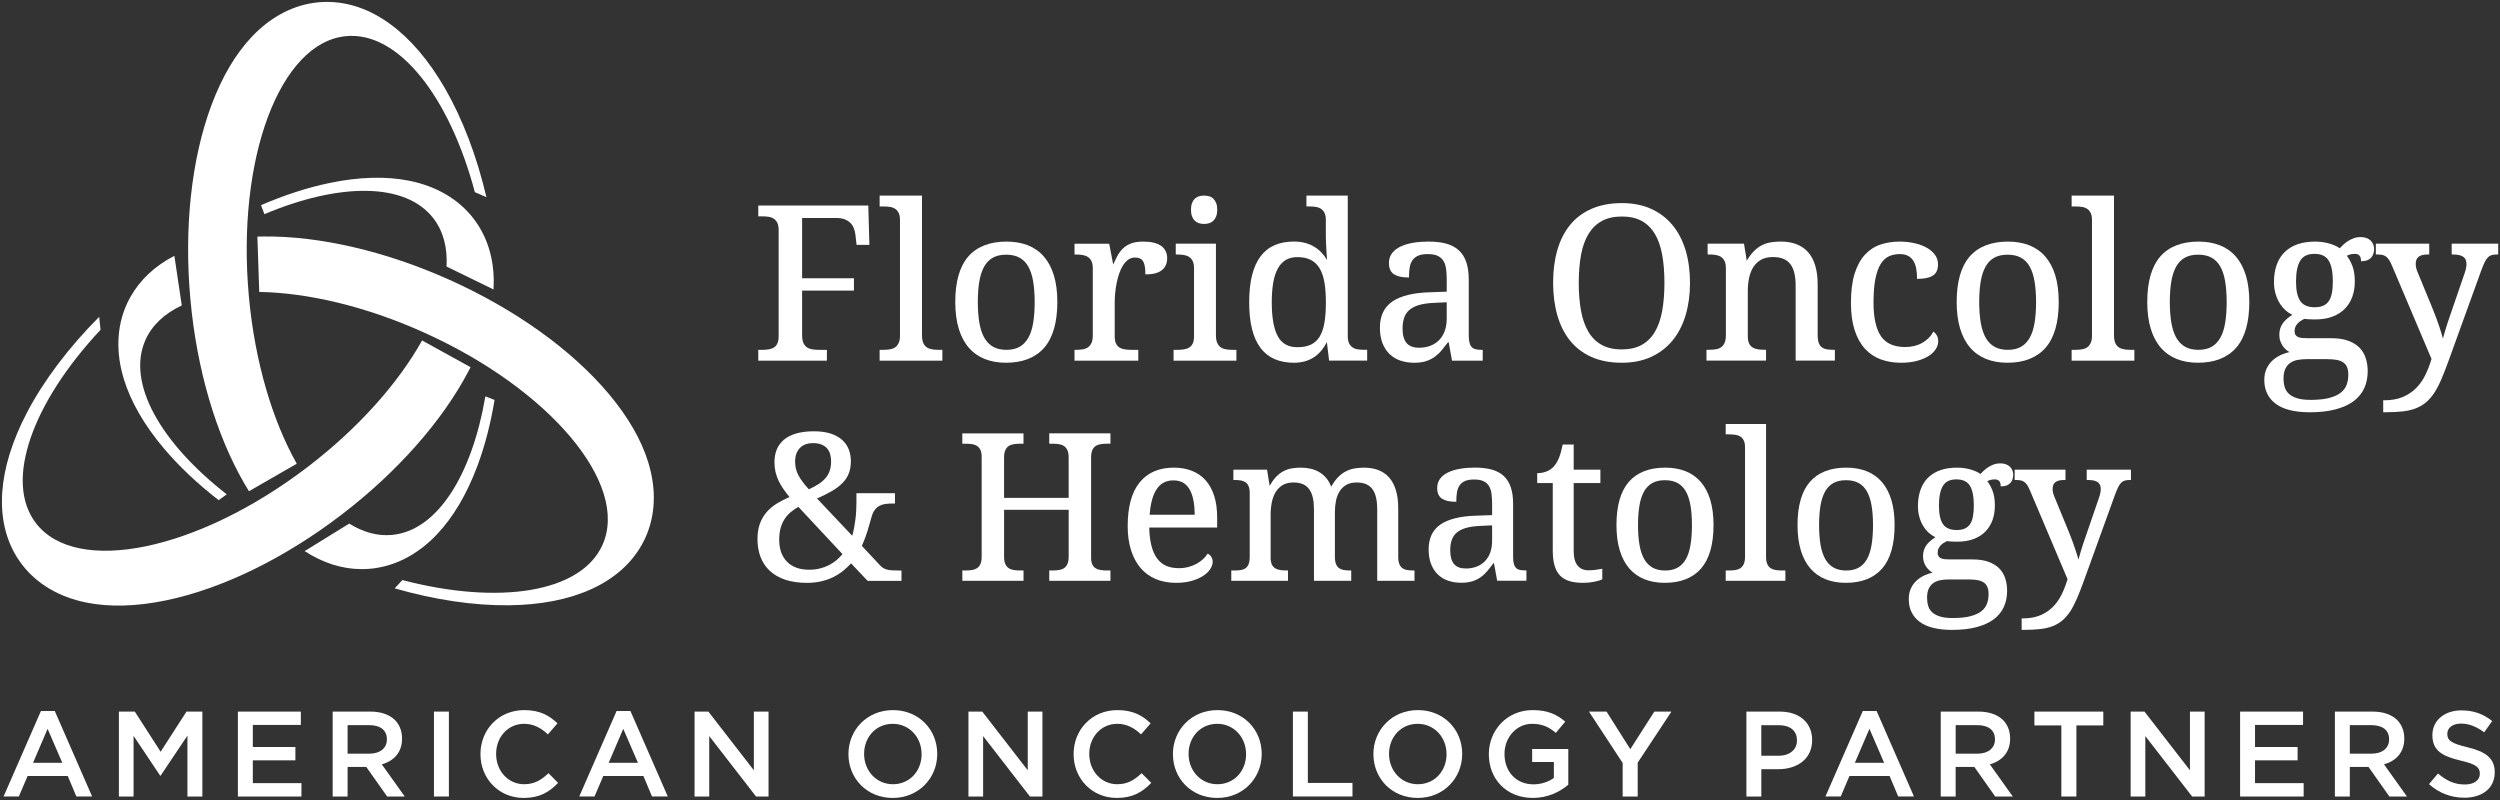 <?xml version="1.0" encoding="UTF-8"?>
<svg id="Layer_2" data-name="Layer 2" xmlns="http://www.w3.org/2000/svg" viewBox="0 0 1292.87 413.71">
  <rect x="0" y="0" width="1292.87" height="413.71" fill="#333333" stroke="none"/>
  <defs>
    <style>
      .cls-1 {
        fill: #fff;
        stroke-width: 0px;
      }
    </style>
  </defs>
  <g>
    <path class="cls-1" d="M427.62,180.92h-4.15c-1.2,0-2.37-.09-3.45-.27-1.05-.17-1.96-.52-2.72-1.03-.74-.51-1.34-1.26-1.8-2.23-.46-.98-.69-2.32-.69-3.98v-23.14h26.8v-6.35h-26.8v-31.19h17.77c1.67,0,3.11.24,4.28.7,1.16.46,2.14,1.09,2.91,1.85s1.36,1.68,1.77,2.72c.42,1.07.7,2.22.84,3.44l.59,5.18h6.63l-.57-20.34h-56.89v5.59h1.87c1.21,0,2.36.08,3.43.24,1.03.15,1.94.48,2.72.99.76.5,1.37,1.21,1.82,2.12.46.93.69,2.18.69,3.73v55.01c0,1.55-.23,2.8-.69,3.73-.45.91-1.05,1.6-1.81,2.06-.78.47-1.7.79-2.73.94-1.07.16-2.22.24-3.43.24h-1.87v5.59h35.48v-5.59Z"/>
    <path class="cls-1" d="M481.99,180.65h0c-1.03-.17-1.95-.52-2.72-1.04-.76-.51-1.36-1.26-1.79-2.22-.44-.98-.67-2.33-.67-3.99v-72.23h-21.91v5.59h1.87c1.21,0,2.36.08,3.43.24,1.03.15,1.94.48,2.72.99.76.5,1.37,1.21,1.82,2.12.46.93.69,2.18.69,3.73v59.57c0,1.66-.23,3-.69,3.98-.45.97-1.05,1.72-1.8,2.23-.75.52-1.66.87-2.69,1.03-1.07.18-2.24.27-3.48.27h-1.87v5.59h32.44v-5.59h-1.87c-1.24,0-2.41-.09-3.48-.27Z"/>
    <path class="cls-1" d="M509.28,185.66c3.22,1.28,6.91,1.93,10.97,1.93,8.63,0,15.29-2.63,19.79-7.81,4.49-5.16,6.76-13.11,6.76-23.63,0-5.23-.6-9.85-1.78-13.72-1.19-3.9-2.94-7.18-5.19-9.77-2.26-2.6-5.05-4.55-8.29-5.82-3.22-1.26-6.91-1.9-10.97-1.9-8.71,0-15.38,2.61-19.85,7.75-4.45,5.13-6.7,13.02-6.7,23.47,0,5.23.6,9.87,1.78,13.77,1.19,3.93,2.93,7.25,5.19,9.85,2.26,2.61,5.05,4.59,8.29,5.88ZM534.3,166.98c-.51,3.08-1.36,5.69-2.53,7.74-1.15,2.03-2.66,3.59-4.49,4.63-1.84,1.04-4.13,1.57-6.83,1.57s-5-.53-6.85-1.57c-1.85-1.04-3.38-2.6-4.54-4.63-1.18-2.06-2.04-4.66-2.58-7.74-.53-3.11-.81-6.75-.81-10.82s.27-7.7.81-10.77c.53-3.05,1.39-5.61,2.55-7.64,1.14-1.99,2.65-3.51,4.49-4.52,1.84-1.01,4.14-1.52,6.83-1.52s5,.51,6.86,1.52c1.85,1,3.37,2.52,4.51,4.52,1.16,2.02,2.02,4.59,2.55,7.64.53,3.07.81,6.7.81,10.77s-.26,7.72-.78,10.83Z"/>
    <path class="cls-1" d="M588.68,180.92h-3.55c-1.21,0-2.36-.08-3.43-.24-1.03-.15-1.95-.47-2.73-.94-.75-.46-1.36-1.15-1.81-2.06-.46-.93-.69-2.18-.69-3.73v-17.47c0-1.4.07-2.97.22-4.68.14-1.72.39-3.46.73-5.18.34-1.73.79-3.43,1.34-5.07.54-1.62,1.22-3.07,2.01-4.32.78-1.23,1.7-2.22,2.73-2.96,1-.72,2.15-1.08,3.42-1.08,2.02,0,3.39.6,4.17,1.82.82,1.27,1.23,3.43,1.23,6.4v.46h.46c1.91,0,3.56-.2,4.9-.59,1.36-.4,2.49-.97,3.37-1.72.89-.75,1.54-1.66,1.95-2.71.4-1.03.6-2.16.6-3.37,0-2.71-1.06-4.85-3.15-6.34-2.04-1.46-5.17-2.2-9.3-2.2-2.5,0-4.62.33-6.3.98-1.68.66-3.11,1.57-4.25,2.71-1.13,1.13-2.1,2.47-2.88,3.97-.69,1.32-1.36,2.74-2.02,4.22l-2.08-10.79h-17.93v5.59h.79c1.2,0,2.35.09,3.42.26,1.03.17,1.95.51,2.73,1.02.75.49,1.37,1.21,1.82,2.12.46.93.69,2.18.69,3.73v34.66c0,1.66-.23,3-.69,3.98-.45.97-1.06,1.72-1.8,2.23-.75.52-1.66.87-2.69,1.03-1.07.18-2.24.27-3.48.27h-.79v5.59h32.98v-5.59Z"/>
    <path class="cls-1" d="M617.9,114.17c.63.59,1.36,1.02,2.19,1.27.8.25,1.68.37,2.63.37s1.78-.13,2.58-.37c.82-.25,1.55-.68,2.17-1.28.6-.58,1.1-1.35,1.47-2.28.36-.92.55-2.07.55-3.42s-.18-2.5-.55-3.43c-.37-.93-.86-1.69-1.47-2.28-.61-.59-1.35-1.02-2.17-1.25-1.62-.47-3.64-.45-5.19,0-.83.24-1.57.66-2.2,1.25-.63.59-1.12,1.36-1.47,2.29-.34.91-.52,2.06-.52,3.42s.17,2.5.52,3.42c.35.93.85,1.7,1.47,2.29Z"/>
    <path class="cls-1" d="M639.4,180.92h-1.92c-1.2,0-2.37-.09-3.45-.27-1.05-.17-1.96-.52-2.72-1.03-.74-.51-1.35-1.26-1.8-2.23-.46-.98-.69-2.32-.69-3.98v-47.39h-20.78v5.59h.79c1.2,0,2.35.09,3.42.26,1.03.17,1.95.51,2.73,1.02.75.49,1.37,1.21,1.82,2.12.46.93.69,2.18.69,3.73v35.21c0,1.55-.23,2.8-.69,3.73-.45.91-1.05,1.61-1.81,2.06-.78.47-1.7.79-2.73.94-1.07.16-2.23.24-3.43.24h-1.92v5.59h32.49v-5.59Z"/>
    <path class="cls-1" d="M651.92,180c1.95,2.56,4.41,4.49,7.29,5.73,2.87,1.23,6.2,1.86,9.89,1.86,2.2,0,4.22-.27,5.99-.81,1.77-.54,3.39-1.3,4.79-2.29,1.41-.98,2.67-2.18,3.76-3.57.94-1.2,1.8-2.54,2.56-3.99l1.14,9.57h19.69v-5.59h-1.38c-1.2,0-2.36-.08-3.43-.24-1.03-.15-1.94-.48-2.72-.99-.77-.5-1.36-1.2-1.82-2.12-.46-.93-.69-2.18-.69-3.73v-72.67h-21.37v5.59h1.38c1.21,0,2.36.08,3.43.24,1.03.15,1.94.48,2.72.99.76.5,1.37,1.21,1.82,2.12.46.93.69,2.18.69,3.73v9.11c0,.66.04,1.68.11,3.03l.22,4.1c.09,1.38.19,2.85.28,4.4-.76-1.3-1.64-2.51-2.63-3.6-1.11-1.22-2.39-2.29-3.81-3.17-1.42-.89-3.04-1.58-4.81-2.06-1.77-.48-3.76-.72-5.92-.72-3.7,0-7.03.62-9.89,1.85-2.89,1.24-5.34,3.18-7.29,5.76-1.94,2.56-3.43,5.87-4.42,9.82-.98,3.92-1.48,8.63-1.48,14s.5,10,1.48,13.89c.99,3.92,2.48,7.19,4.42,9.74ZM657.68,156.48c0-3.82.25-7.25.75-10.2.49-2.92,1.29-5.4,2.37-7.37,1.06-1.94,2.44-3.43,4.09-4.44,1.66-1,3.68-1.51,6-1.51,2.84,0,5.23.51,7.11,1.52,1.87,1,3.39,2.49,4.51,4.41,1.14,1.95,1.96,4.4,2.44,7.3.48,2.92.73,6.34.73,10.18s-.24,7.48-.73,10.39c-.48,2.89-1.29,5.32-2.43,7.22-1.12,1.87-2.63,3.28-4.48,4.19-1.86.92-4.23,1.39-7.04,1.39-4.78,0-8.11-1.84-10.17-5.62-2.09-3.82-3.14-9.7-3.14-17.46Z"/>
    <path class="cls-1" d="M745.62,181.08c1.03-1.24,2.12-2.63,3.24-4.12h.31l1.74,9.55h15.87v-5.59h-.79c-1.18,0-2.21-.12-3.05-.36-.81-.23-1.43-.61-1.92-1.16-.49-.56-.86-1.31-1.09-2.25-.24-.98-.37-2.24-.37-3.74v-28.81c0-3.58-.44-6.65-1.3-9.13-.87-2.51-2.2-4.57-3.95-6.13-1.75-1.56-3.95-2.7-6.54-3.39-2.56-.67-5.59-1.02-9.01-1.02-2.76,0-5.4.2-7.83.6-2.46.4-4.64,1.05-6.49,1.91-1.88.87-3.39,2.02-4.48,3.42-1.11,1.41-1.67,3.15-1.67,5.17,0,2.72.88,4.68,2.62,5.81,1.68,1.09,4.13,1.65,7.28,1.65h.46v-.46c0-1.7.13-3.3.37-4.75.24-1.41.72-2.65,1.42-3.67.69-1.01,1.67-1.8,2.9-2.36,1.25-.57,2.93-.85,4.99-.85,2.2,0,3.96.32,5.25.96,1.27.62,2.25,1.51,2.93,2.64.69,1.15,1.14,2.55,1.35,4.16.21,1.66.32,3.5.32,5.45v6.23l-8.78.31c-8.55.26-15.04,1.85-19.29,4.74-4.31,2.93-6.49,7.48-6.49,13.51,0,3.08.45,5.79,1.33,8.06.89,2.28,2.14,4.2,3.72,5.7,1.58,1.5,3.48,2.64,5.65,3.36,2.15.72,4.51,1.08,7.01,1.08,2.35,0,4.4-.27,6.08-.81,1.68-.53,3.21-1.3,4.55-2.26,1.32-.96,2.56-2.11,3.66-3.44ZM748.17,156.31v8.52c0,2.28-.34,4.38-1,6.25-.66,1.84-1.62,3.43-2.86,4.72-1.23,1.28-2.75,2.29-4.5,2.98-1.76.7-3.76,1.05-5.93,1.05-2.92,0-5.09-.81-6.46-2.41-1.38-1.62-2.09-4.14-2.09-7.49,0-2.11.28-4,.82-5.6.53-1.58,1.43-2.92,2.66-4,1.24-1.09,2.91-1.95,4.95-2.56,2.07-.62,4.69-1.01,7.78-1.15l6.63-.3Z"/>
    <path class="cls-1" d="M811.98,176.19c2.92,3.62,6.65,6.46,11.07,8.43,4.42,1.97,9.66,2.97,15.59,2.97s10.73-1,15.11-2.97c4.38-1.97,8.12-4.81,11.12-8.43,2.99-3.61,5.28-8.01,6.81-13.07,1.52-5.05,2.3-10.71,2.3-16.84s-.77-11.89-2.3-16.92c-1.53-5.04-3.82-9.42-6.81-13.02-3-3.6-6.72-6.42-11.07-8.37-4.35-1.95-9.41-2.94-15.05-2.94-5.93,0-11.19.99-15.65,2.94-4.46,1.95-8.2,4.76-11.13,8.35-2.92,3.58-5.14,7.95-6.59,12.99-1.45,5.03-2.19,10.7-2.19,16.86s.74,11.85,2.19,16.92c1.46,5.08,3.67,9.49,6.59,13.1ZM828.45,114.25c2.82-1.51,6.28-2.28,10.31-2.28s7.46.76,10.22,2.28c2.75,1.51,5.03,3.73,6.77,6.61,1.75,2.9,3.04,6.53,3.82,10.78.79,4.27,1.19,9.2,1.19,14.64s-.4,10.37-1.19,14.65c-.78,4.25-2.07,7.88-3.82,10.8-1.74,2.9-4.03,5.14-6.82,6.67-2.8,1.53-6.25,2.31-10.28,2.31s-7.48-.78-10.27-2.31c-2.79-1.53-5.1-3.77-6.85-6.67-1.77-2.92-3.07-6.56-3.87-10.8-.81-4.28-1.21-9.21-1.21-14.64s.41-10.36,1.21-14.64c.8-4.25,2.11-7.87,3.9-10.77,1.77-2.88,4.1-5.11,6.9-6.62Z"/>
    <path class="cls-1" d="M948.9,186.5v-5.59h-.84c-1.2,0-2.32-.09-3.34-.26-.97-.17-1.82-.51-2.52-1.03-.69-.51-1.23-1.25-1.61-2.21-.39-.99-.59-2.33-.59-4.01v-26.26c0-3.82-.44-7.17-1.3-9.96-.87-2.8-2.14-5.13-3.79-6.93-1.65-1.8-3.69-3.16-6.04-4.03-2.34-.86-5.03-1.3-8-1.3-1.79,0-3.53.14-5.15.41-1.65.28-3.23.8-4.69,1.56-1.47.76-2.88,1.83-4.18,3.18-1.23,1.26-2.4,2.86-3.51,4.78l-1.44-8.85h-18.81v5.59h.79c1.2,0,2.35.09,3.42.26,1.03.17,1.95.51,2.73,1.02.75.49,1.37,1.21,1.82,2.12.46.93.69,2.18.69,3.73v34.66c0,1.66-.23,3-.69,3.98-.45.97-1.06,1.72-1.8,2.23-.75.52-1.66.87-2.69,1.03-1.07.18-2.24.27-3.48.27h-1.38v5.59h30.81v-5.59h-.78c-1.21,0-2.36-.08-3.43-.24-1.03-.15-1.95-.47-2.73-.94-.75-.46-1.36-1.15-1.81-2.06-.46-.93-.69-2.18-.69-3.73v-23.44c0-2.34.22-4.61.67-6.74.44-2.11,1.18-3.99,2.19-5.6,1-1.59,2.34-2.87,3.99-3.81,1.64-.93,3.71-1.4,6.15-1.4,2.17,0,4.02.33,5.51.97,1.47.63,2.68,1.58,3.58,2.81.92,1.24,1.59,2.79,2.01,4.6.42,1.84.64,3.98.64,6.35v38.81h20.29Z"/>
    <path class="cls-1" d="M997.38,184.1c1.62-1.04,2.87-2.24,3.7-3.56.84-1.34,1.26-2.7,1.26-4.04,0-1.08-.2-2.02-.59-2.81-.39-.78-.89-1.41-1.48-1.89l-.42-.34-.27.48c-1.22,2.19-3.1,4.01-5.57,5.41-2.48,1.4-5.44,2.11-8.78,2.11-5.78,0-9.98-1.88-12.5-5.6-2.56-3.77-3.85-9.62-3.85-17.37,0-4.9.33-9.03.97-12.28.64-3.22,1.56-5.81,2.76-7.71,1.18-1.87,2.6-3.2,4.22-3.95,1.65-.76,3.53-1.15,5.58-1.15,1.79,0,3.28.32,4.42.95,1.13.63,2.04,1.5,2.7,2.6.67,1.12,1.16,2.45,1.43,3.94.28,1.52.43,3.15.43,4.85v.46h.46c3.37,0,5.95-.55,7.68-1.65,1.8-1.13,2.71-3.09,2.71-5.81,0-2.01-.62-3.8-1.84-5.31-1.19-1.47-2.75-2.71-4.65-3.67-1.88-.96-4-1.67-6.33-2.13-2.32-.46-4.68-.69-7.01-.69-3.54,0-6.89.52-9.94,1.54-3.08,1.03-5.79,2.81-8.06,5.28-2.26,2.46-4.04,5.76-5.31,9.8-1.26,4.02-1.89,9.08-1.89,15.03,0,5.49.64,10.23,1.89,14.11,1.27,3.9,3.06,7.14,5.34,9.64,2.28,2.5,5.04,4.36,8.21,5.52,3.15,1.15,6.63,1.74,10.36,1.74,3.17,0,5.98-.33,8.36-.97,2.39-.64,4.41-1.49,6.02-2.53Z"/>
    <path class="cls-1" d="M1018.86,179.78c2.26,2.61,5.05,4.59,8.29,5.88,3.22,1.28,6.91,1.93,10.97,1.93,8.63,0,15.29-2.63,19.79-7.81,4.49-5.16,6.76-13.11,6.76-23.63,0-5.23-.6-9.85-1.78-13.72-1.19-3.9-2.94-7.18-5.19-9.77-2.26-2.6-5.05-4.55-8.29-5.82-3.22-1.26-6.91-1.9-10.97-1.9-8.71,0-15.38,2.61-19.85,7.75-4.45,5.13-6.7,13.02-6.7,23.47,0,5.23.6,9.87,1.78,13.77,1.19,3.93,2.93,7.25,5.19,9.85ZM1052.17,166.98c-.51,3.08-1.36,5.69-2.53,7.74-1.15,2.03-2.66,3.59-4.49,4.63-1.84,1.04-4.13,1.57-6.83,1.57s-5-.53-6.85-1.57c-1.85-1.04-3.38-2.6-4.54-4.63-1.18-2.06-2.04-4.66-2.58-7.74-.53-3.11-.81-6.75-.81-10.82s.27-7.7.81-10.77c.53-3.05,1.39-5.61,2.55-7.64,1.14-1.99,2.65-3.51,4.49-4.52,1.84-1.01,4.14-1.52,6.83-1.52s5,.51,6.86,1.52c1.85,1,3.37,2.52,4.51,4.52,1.16,2.02,2.02,4.59,2.55,7.64.53,3.07.81,6.7.81,10.77s-.26,7.72-.78,10.83Z"/>
    <path class="cls-1" d="M1098.43,180.65h0c-1.03-.17-1.95-.52-2.72-1.04-.76-.51-1.36-1.26-1.79-2.22-.44-.98-.67-2.33-.67-3.99v-72.23h-21.91v5.59h1.87c1.21,0,2.36.08,3.43.24,1.03.15,1.94.48,2.72.99.76.5,1.37,1.21,1.82,2.12.46.93.69,2.18.69,3.73v59.57c0,1.66-.23,3-.69,3.98-.45.97-1.05,1.72-1.8,2.23-.75.52-1.66.87-2.69,1.03-1.07.18-2.24.27-3.48.27h-1.87v5.59h32.44v-5.59h-1.87c-1.24,0-2.41-.09-3.48-.27Z"/>
    <path class="cls-1" d="M1156.26,132.66c-2.26-2.6-5.05-4.55-8.29-5.82-3.22-1.26-6.91-1.9-10.97-1.9-8.71,0-15.38,2.61-19.85,7.75-4.45,5.13-6.7,13.02-6.7,23.47,0,5.23.6,9.87,1.78,13.77,1.19,3.93,2.93,7.25,5.19,9.85,2.26,2.61,5.05,4.59,8.29,5.88,3.22,1.28,6.91,1.93,10.97,1.93,8.63,0,15.29-2.63,19.79-7.81,4.49-5.16,6.76-13.11,6.76-23.63,0-5.23-.6-9.85-1.78-13.72-1.19-3.9-2.94-7.18-5.19-9.77ZM1122.92,145.38c.53-3.05,1.39-5.61,2.55-7.64,1.14-1.99,2.65-3.51,4.49-4.52,1.84-1.01,4.14-1.52,6.83-1.52s5,.51,6.86,1.52c1.85,1,3.37,2.52,4.51,4.52,1.16,2.02,2.02,4.59,2.55,7.64.53,3.07.81,6.7.81,10.77s-.26,7.72-.78,10.83c-.51,3.08-1.36,5.69-2.53,7.74-1.15,2.03-2.66,3.59-4.49,4.63-1.84,1.04-4.13,1.57-6.83,1.57s-5-.53-6.85-1.57c-1.85-1.04-3.38-2.6-4.54-4.63-1.18-2.06-2.04-4.66-2.58-7.74-.53-3.11-.81-6.75-.81-10.82s.27-7.7.81-10.77Z"/>
    <path class="cls-1" d="M1226.02,124.44c-.58-.57-1.32-1.02-2.19-1.35-.86-.32-1.9-.49-3.06-.49-1.28,0-2.49.21-3.61.62-1.1.41-2.12.93-3.05,1.54-.93.61-1.77,1.29-2.51,2.01-.6.59-1.14,1.13-1.62,1.63-.52-.39-1.15-.78-1.9-1.14-.91-.44-1.93-.84-3.05-1.19-1.12-.35-2.36-.63-3.67-.83-1.31-.2-2.67-.3-4.03-.3-3.55,0-6.68.48-9.33,1.44-2.66.96-4.9,2.37-6.68,4.18-1.78,1.81-3.13,4.04-4.01,6.63-.88,2.57-1.33,5.52-1.33,8.77,0,1.87.23,3.72.69,5.49.46,1.77,1.13,3.42,2,4.92.87,1.5,1.96,2.85,3.23,4.02,1.07.98,2.27,1.78,3.59,2.41-2.2,1.4-3.85,2.86-4.92,4.36-1.21,1.68-1.82,3.7-1.82,5.99,0,1.24.19,2.39.57,3.41.37,1.01.87,1.93,1.47,2.73.61.79,1.29,1.48,2.04,2.04.37.27.74.52,1.12.75-1.4.33-2.76.78-4.06,1.34-1.7.74-3.23,1.72-4.55,2.9-1.32,1.19-2.39,2.65-3.18,4.32s-1.18,3.66-1.18,5.89c0,5.23,2,9.37,5.93,12.3,3.9,2.91,9.83,4.38,17.64,4.38,5.04,0,9.49-.5,13.22-1.48,3.75-.99,6.89-2.41,9.35-4.23,2.47-1.83,4.34-4.09,5.54-6.72,1.2-2.62,1.8-5.59,1.8-8.82,0-2.42-.35-4.71-1.03-6.79-.69-2.11-1.8-3.94-3.31-5.44-1.5-1.5-3.47-2.7-5.84-3.55-2.35-.85-5.25-1.27-8.62-1.27h-12.59c-.96,0-1.87-.04-2.69-.13-.79-.08-1.48-.27-2.04-.55-.54-.27-.95-.63-1.25-1.11-.3-.46-.44-1.11-.44-1.92,0-.77.13-1.47.4-2.1.27-.64.63-1.21,1.08-1.72.46-.51,1.01-.98,1.62-1.39.59-.4,1.23-.77,1.89-1.1l1,.12c.48.06,1,.09,1.56.11l1.63.05c.55.02,1.04.03,1.48.03,3.4,0,6.42-.49,8.98-1.47,2.56-.98,4.72-2.35,6.41-4.1,1.68-1.74,2.97-3.83,3.82-6.22.85-2.37,1.27-4.99,1.27-7.78,0-3.22-.42-5.95-1.25-8.11-.76-1.97-1.72-3.72-2.87-5.22.55-.31,1.11-.55,1.67-.71.71-.2,1.52-.31,2.42-.31.68,0,1.23.1,1.64.3s.72.46.94.78c.24.33.4.69.5,1.07.1.4.15.8.15,1.19v.46h.46c1.07,0,2.02-.17,2.81-.49.8-.33,1.47-.79,1.99-1.37.51-.57.9-1.24,1.15-2.01.25-.75.37-1.55.37-2.4s-.15-1.61-.44-2.36c-.29-.76-.74-1.44-1.33-2.01ZM1194.78,206.79c-2.76,0-5.07-.28-6.86-.85-1.77-.56-3.19-1.32-4.22-2.28-1.02-.95-1.75-2.11-2.15-3.43-.42-1.36-.63-2.85-.63-4.42,0-2.13.33-3.86.98-5.17.65-1.29,1.52-2.31,2.58-3.02,1.08-.72,2.34-1.22,3.73-1.48,1.43-.26,2.92-.4,4.45-.4h10.9c1.8,0,3.42.13,4.8.37,1.34.24,2.48.67,3.38,1.26.88.58,1.56,1.39,2,2.41.46,1.04.69,2.39.69,4.02,0,1.89-.3,3.65-.89,5.24-.58,1.56-1.61,2.92-3.05,4.06-1.46,1.15-3.48,2.06-5.99,2.71-2.54.66-5.81.99-9.73.99ZM1196.9,131.28c3.48,0,5.87,1.1,7.31,3.37,1.47,2.3,2.21,5.94,2.21,10.82,0,2.39-.17,4.46-.51,6.18-.33,1.68-.88,3.07-1.63,4.13-.74,1.05-1.71,1.83-2.87,2.34-1.19.51-2.67.78-4.4.78-3.41,0-5.88-1.05-7.36-3.12-1.51-2.11-2.27-5.53-2.27-10.15,0-4.88.75-8.55,2.24-10.9,1.46-2.32,3.84-3.45,7.29-3.45Z"/>
    <path class="cls-1" d="M1267.88,126.02v5.59h.79c2.35,0,4.11.41,5.24,1.21,1.09.78,1.63,2.03,1.63,3.8,0,.58-.08,1.29-.24,2.08-.15.8-.4,1.65-.71,2.54l-7.43,21.64c-.94,2.66-1.77,5.2-2.47,7.53-.53,1.75-.98,3.32-1.34,4.69-.15-.65-.34-1.35-.57-2.12-.4-1.3-.84-2.69-1.33-4.16-.5-1.48-1.03-2.98-1.58-4.46-.56-1.5-1.1-2.89-1.61-4.16l-8.14-19.79c-.31-.81-.54-1.52-.66-2.12-.12-.6-.18-1.2-.18-1.78,0-1.71.48-2.92,1.48-3.71,1.01-.8,2.61-1.2,4.73-1.2h.78v-5.59h-27.61v5.59h.79c1.04,0,1.95.09,2.69.26.71.17,1.34.47,1.88.89.55.43,1.05,1.01,1.5,1.7.46.72.94,1.66,1.43,2.78l20.5,48.4c-.89,3.01-1.98,5.84-3.26,8.42-1.29,2.6-2.92,4.89-4.85,6.79-1.92,1.9-4.23,3.42-6.88,4.51-2.65,1.09-5.85,1.65-9.53,1.65h-.46v6.18h1.44c3.3,0,6.24-.15,8.74-.44,2.52-.29,4.79-.83,6.73-1.6,1.95-.77,3.72-1.82,5.26-3.11,1.53-1.29,2.96-2.94,4.24-4.9,1.27-1.95,2.51-4.31,3.68-7.04,1.16-2.74,2.41-5.92,3.7-9.46l16.87-46.65c.65-1.76,1.25-3.21,1.77-4.3.52-1.07,1.08-1.92,1.68-2.54.58-.6,1.21-1,1.92-1.21.73-.22,1.62-.33,2.66-.33h.78v-5.59h-24.03Z"/>
    <path class="cls-1" d="M461.14,294.93h0c-.98-.07-1.83-.2-2.54-.4-.69-.19-1.3-.45-1.81-.77-.51-.32-1.02-.73-1.5-1.21l-9.58-10.24c1.15-2.56,2.13-5.16,2.91-7.71.8-2.63,1.52-5.12,2.14-7.38.43-1.54,1.01-2.78,1.74-3.67.73-.89,1.56-1.58,2.48-2.04.92-.47,1.94-.78,3.02-.91,1.11-.13,2.25-.2,3.4-.2h1.44v-5.35h-19.94v4.58c0,1.26-.03,2.65-.1,4.13-.07,1.49-.2,3.03-.38,4.55-.19,1.55-.44,3.16-.74,4.76-.26,1.35-.57,2.7-.95,4.01l-18.22-19.3c2.97-1.29,5.55-2.57,7.67-3.81,2.28-1.34,4.16-2.78,5.61-4.28,1.47-1.52,2.55-3.2,3.22-5,.67-1.79,1.01-3.88,1.01-6.19,0-2.07-.35-4.07-1.03-5.93-.69-1.88-1.83-3.56-3.37-4.97-1.53-1.41-3.54-2.54-5.96-3.35-2.41-.8-5.35-1.21-8.75-1.21s-6.62.38-9.17,1.13c-2.57.75-4.72,1.85-6.38,3.26-1.66,1.42-2.9,3.12-3.69,5.08-.77,1.93-1.17,4.13-1.17,6.51,0,1.75.18,3.41.53,4.95.35,1.53.87,3.05,1.55,4.52.67,1.46,1.54,2.94,2.56,4.42.91,1.31,1.97,2.69,3.15,4.12-2.33,1.01-4.49,2.11-6.42,3.29-2.11,1.29-3.93,2.81-5.41,4.52-1.49,1.72-2.66,3.74-3.49,5.99-.82,2.26-1.24,4.94-1.24,7.97,0,3.37.53,6.48,1.58,9.23,1.05,2.77,2.66,5.18,4.78,7.16,2.12,1.98,4.81,3.53,8,4.61,3.18,1.08,6.95,1.62,11.2,1.62,2.7,0,5.23-.27,7.5-.81s4.38-1.29,6.26-2.23c1.88-.94,3.61-2.06,5.16-3.33,1.41-1.16,2.73-2.41,3.92-3.72l8.56,9.06h17.51v-5.35h-1.39c-1.43,0-2.66-.03-3.65-.1ZM418.26,294.62c-2.31,0-4.42-.34-6.29-1-1.85-.66-3.47-1.66-4.8-2.96-1.34-1.3-2.38-2.93-3.11-4.83-.73-1.91-1.1-4.15-1.1-6.66,0-2.22.24-4.22.71-5.96.47-1.73,1.15-3.31,2.03-4.69.88-1.38,1.96-2.61,3.21-3.66,1.17-.98,2.51-1.91,3.97-2.74l22.82,24.44c-.91,1.09-1.93,2.12-3.03,3.06-1.21,1.02-2.55,1.91-3.99,2.65-1.44.73-3.04,1.32-4.77,1.74-1.72.42-3.62.63-5.64.63ZM420.47,229.16c1.72,0,3.19.25,4.38.74,1.18.49,2.15,1.15,2.87,1.97.72.82,1.25,1.81,1.58,2.94.33,1.16.5,2.43.5,3.79,0,1.79-.24,3.41-.7,4.8-.46,1.38-1.18,2.66-2.13,3.79-.96,1.14-2.2,2.22-3.69,3.18-1.42.93-3.11,1.82-5.01,2.67-1.23-1.37-2.29-2.65-3.15-3.79-.91-1.21-1.67-2.4-2.26-3.52-.58-1.11-1.01-2.24-1.27-3.37-.26-1.12-.4-2.35-.4-3.66,0-2.89.81-5.23,2.4-6.95,1.59-1.71,3.9-2.58,6.88-2.58Z"/>
    <path class="cls-1" d="M542.61,229.47h1.85c1.18,0,2.29.08,3.3.25.97.16,1.83.49,2.54.98.7.48,1.27,1.19,1.7,2.11.43.93.65,2.2.65,3.77v20.88h-33.4v-20.88c0-1.57.22-2.84.65-3.77.43-.92,1-1.63,1.7-2.11.71-.49,1.58-.82,2.57-.98,1.03-.17,2.13-.25,3.28-.25h1.85v-5.35h-31.64v5.35h1.8c1.14,0,2.23.08,3.26.22.98.14,1.84.46,2.57.94.72.47,1.3,1.14,1.72,2.01.43.88.65,2.06.65,3.53v51.74c0,1.57-.21,2.84-.63,3.78-.41.91-.98,1.62-1.69,2.1-.73.49-1.59.82-2.57.98-1.02.17-2.13.25-3.3.25h-1.8v5.35h31.64v-5.35h-1.85c-1.14,0-2.24-.08-3.28-.25-1-.16-1.86-.49-2.57-.98-.7-.48-1.27-1.19-1.7-2.11-.43-.93-.65-2.2-.65-3.77v-24.28h33.4v24.28c0,1.58-.22,2.85-.65,3.77-.43.92-1,1.63-1.7,2.11-.71.49-1.57.82-2.54.98-1.02.17-2.13.25-3.3.25h-1.85v5.35h31.64v-5.35h-1.8c-1.14,0-2.24-.08-3.26-.23-.98-.15-1.85-.45-2.58-.89-.71-.43-1.29-1.09-1.71-1.95-.43-.88-.65-2.06-.65-3.53v-51.85c0-1.57.21-2.85.63-3.78.41-.91.98-1.62,1.69-2.1.73-.49,1.6-.82,2.58-.98,1.01-.17,2.12-.25,3.3-.25h1.8v-5.35h-31.64v5.35Z"/>
    <path class="cls-1" d="M623.45,248.36c-1.93-2.16-4.31-3.8-7.08-4.89-2.76-1.08-5.9-1.63-9.34-1.63-7.6,0-13.55,2.57-17.67,7.64-4.1,5.04-6.18,12.63-6.18,22.55,0,4.6.57,8.76,1.7,12.38,1.13,3.63,2.78,6.74,4.91,9.26,2.13,2.52,4.78,4.46,7.87,5.77,3.09,1.31,6.61,1.97,10.46,1.97,3.16,0,5.95-.35,8.3-1.05,2.35-.7,4.35-1.58,5.92-2.64,1.59-1.06,2.8-2.24,3.59-3.52.8-1.29,1.2-2.52,1.2-3.67,0-.98-.24-1.85-.72-2.57-.48-.73-1.01-1.22-1.57-1.46l-.36-.15-.21.33c-.59.92-1.37,1.82-2.32,2.66-.95.85-2.06,1.62-3.29,2.28-1.23.66-2.63,1.21-4.15,1.61-1.52.4-3.18.6-4.96.6-2.44,0-4.61-.41-6.46-1.22-1.84-.8-3.42-2.08-4.69-3.79-1.28-1.73-2.28-3.97-2.96-6.67-.66-2.6-1.05-5.75-1.13-9.35h35.13v-5.3c0-4.19-.52-7.92-1.54-11.09-1.03-3.19-2.53-5.9-4.45-8.05ZM606.83,248.43c2.03,0,3.77.43,5.14,1.27,1.38.85,2.51,2.07,3.37,3.64.87,1.6,1.51,3.55,1.91,5.79.38,2.14.59,4.52.61,7.08h-23.32c.41-5.77,1.63-10.21,3.63-13.22,2.04-3.07,4.87-4.56,8.66-4.56Z"/>
    <path class="cls-1" d="M727.6,294.78c-.92-.16-1.72-.49-2.38-.97-.65-.48-1.17-1.19-1.55-2.1-.39-.94-.58-2.21-.58-3.79v-24.94c0-3.63-.4-6.82-1.21-9.46-.8-2.66-1.98-4.88-3.5-6.59-1.52-1.72-3.4-3.01-5.59-3.84-2.17-.82-4.65-1.24-7.38-1.24-1.67,0-3.3.13-4.84.39-1.56.26-3.08.76-4.51,1.49-1.43.72-2.8,1.74-4.06,3.02-1.21,1.23-2.35,2.8-3.4,4.68h-.29c-.65-1.67-1.5-3.11-2.52-4.3-1.08-1.25-2.31-2.28-3.68-3.06-1.36-.78-2.85-1.35-4.43-1.7-3.07-.69-6.72-.67-9.74-.13-1.5.26-2.95.76-4.31,1.49-1.36.73-2.66,1.74-3.86,3.03-1.1,1.18-2.16,2.68-3.17,4.47l-1.36-8.35h-17.4v5.35h.77c1.14,0,2.21.08,3.17.25.92.16,1.72.48,2.38.95.65.47,1.17,1.14,1.55,2,.39.88.58,2.08.58,3.55v32.93c0,1.58-.19,2.86-.56,3.8-.36.91-.87,1.62-1.52,2.09-.66.49-1.46.81-2.38.97-.97.17-2.06.25-3.22.25h-1.85v5.35h29.32v-5.35h-.77c-1.14,0-2.24-.08-3.26-.23-.98-.15-1.85-.45-2.58-.89-.71-.43-1.29-1.09-1.71-1.95-.43-.88-.65-2.06-.65-3.53v-22.26c0-2.22.21-4.38.61-6.4.4-2,1.07-3.79,2-5.31.92-1.51,2.14-2.72,3.63-3.61,1.48-.88,3.36-1.33,5.56-1.33,1.95,0,3.62.31,4.96.91,1.32.6,2.42,1.49,3.24,2.65.84,1.18,1.45,2.65,1.83,4.37.39,1.75.58,3.78.58,6.03v36.9h19.27v-5.35h-.77c-1.13,0-2.2-.08-3.17-.25-.92-.16-1.72-.49-2.38-.97-.65-.48-1.17-1.19-1.55-2.1-.39-.93-.58-2.21-.58-3.79v-23.14c0-2.09.2-4.09.58-5.94.38-1.82,1.03-3.45,1.92-4.84.88-1.37,2.05-2.47,3.47-3.28,1.42-.8,3.2-1.2,5.31-1.2,1.95,0,3.62.31,4.96.91,1.32.6,2.42,1.49,3.24,2.65.84,1.18,1.45,2.65,1.83,4.37.39,1.75.58,3.78.58,6.03v36.9h19.27v-5.35h-.77c-1.13,0-2.2-.08-3.17-.25Z"/>
    <path class="cls-1" d="M785.7,294.68c-.76-.22-1.36-.58-1.82-1.1-.46-.53-.81-1.24-1.03-2.13-.23-.92-.35-2.12-.35-3.55v-27.37c0-3.4-.42-6.32-1.24-8.68-.83-2.38-2.1-4.35-3.76-5.84-1.66-1.48-3.75-2.56-6.22-3.22-2.43-.64-5.31-.97-8.57-.97-2.62,0-5.13.19-7.44.57-2.33.38-4.41.99-6.18,1.81-1.79.83-3.23,1.93-4.26,3.25-1.06,1.35-1.59,3-1.59,4.92,0,2.59.84,4.46,2.5,5.54,1.6,1.04,3.93,1.57,6.93,1.57h.46v-.46c0-1.62.12-3.14.35-4.51.23-1.34.68-2.51,1.34-3.48.65-.96,1.58-1.71,2.75-2.24,1.19-.54,2.78-.81,4.73-.81,2.08,0,3.76.3,4.98.91,1.2.59,2.13,1.43,2.77,2.5.65,1.09,1.08,2.42,1.28,3.95.2,1.57.31,3.31.31,5.17v5.89l-8.31.29c-8.13.24-14.3,1.76-18.33,4.51-4.1,2.79-6.18,7.12-6.18,12.85,0,2.93.43,5.51,1.27,7.67.84,2.17,2.04,3.99,3.54,5.42,1.5,1.43,3.31,2.51,5.38,3.2,2.05.68,4.29,1.03,6.67,1.03,2.23,0,4.18-.26,5.78-.77,1.6-.51,3.06-1.23,4.33-2.15,1.26-.91,2.43-2.01,3.49-3.27.99-1.19,2.02-2.51,3.07-3.91h.26l1.65,9.07h15.12v-5.35h-.77c-1.12,0-2.09-.12-2.89-.34ZM771.64,271.7v8.07c0,2.17-.32,4.16-.95,5.93-.63,1.75-1.54,3.26-2.71,4.47s-2.6,2.17-4.27,2.83c-1.67.66-3.57,1-5.63,1-2.77,0-4.82-.77-6.12-2.29-1.31-1.54-1.98-3.93-1.98-7.1,0-2,.26-3.79.78-5.32.5-1.5,1.35-2.77,2.52-3.79,1.18-1.03,2.76-1.85,4.7-2.43,1.97-.59,4.46-.95,7.39-1.09l6.27-.29Z"/>
    <path class="cls-1" d="M824.86,294.72c-1.04.13-2.2.2-3.45.2-2.32,0-4.12-.77-5.5-2.37-1.38-1.59-2.08-4.16-2.08-7.63v-35.1h13.81v-6.95h-13.81v-12.99h-5.68l-.08.37c-.54,2.67-1.18,4.92-1.91,6.69-.71,1.75-1.66,3.27-2.82,4.52-1.11,1.14-2.41,1.97-3.86,2.46-1.47.5-2.84.75-4.05.75h-.46v5.15h8.04v34.79c0,3.05.31,5.68.92,7.81.62,2.16,1.58,3.92,2.87,5.24,1.29,1.32,2.95,2.29,4.94,2.88,1.96.58,4.33.87,7.04.87.82,0,1.71-.04,2.67-.13.95-.09,1.86-.21,2.69-.37.86-.16,1.67-.35,2.39-.55.76-.22,1.36-.43,1.82-.64l.27-.12v-5.48l-.55.1c-1.1.21-2.19.38-3.22.51Z"/>
    <path class="cls-1" d="M879.51,249.19c-2.15-2.47-4.8-4.33-7.89-5.54-3.06-1.2-6.57-1.81-10.42-1.81-8.28,0-14.63,2.48-18.87,7.37-4.23,4.88-6.38,12.38-6.38,22.31,0,4.97.57,9.38,1.7,13.09,1.13,3.74,2.79,6.89,4.94,9.37,2.15,2.48,4.8,4.36,7.88,5.59,3.07,1.22,6.58,1.84,10.43,1.84,8.21,0,14.54-2.5,18.82-7.42,4.26-4.91,6.43-12.47,6.43-22.46,0-4.97-.57-9.36-1.69-13.04-1.13-3.71-2.79-6.83-4.94-9.29ZM847.85,261.3c.5-2.89,1.32-5.32,2.42-7.24,1.09-1.89,2.52-3.33,4.26-4.28,1.74-.95,3.92-1.44,6.48-1.44s4.74.48,6.5,1.44c1.75.95,3.19,2.39,4.28,4.28,1.1,1.92,1.92,4.36,2.42,7.24.51,2.91.77,6.35.77,10.23s-.25,7.33-.74,10.28c-.49,2.92-1.29,5.39-2.39,7.35-1.09,1.93-2.52,3.4-4.26,4.39-1.75.99-3.92,1.49-6.47,1.49s-4.74-.5-6.5-1.49c-1.75-.98-3.21-2.46-4.31-4.39-1.12-1.95-1.94-4.43-2.45-7.35-.51-2.95-.76-6.41-.76-10.28s.26-7.31.76-10.23Z"/>
    <path class="cls-1" d="M918.2,294.78c-.98-.16-1.84-.49-2.57-.98-.71-.48-1.28-1.19-1.69-2.1-.42-.93-.63-2.2-.63-3.78v-68.64h-20.87v5.35h1.8c1.14,0,2.24.08,3.26.23.98.14,1.84.46,2.57.93.72.47,1.29,1.14,1.72,2.01.43.88.65,2.06.65,3.53v56.59c0,1.57-.22,2.84-.65,3.77-.43.92-1,1.63-1.7,2.11-.71.49-1.57.82-2.54.98-1.02.17-2.13.25-3.3.25h-1.8v5.35h30.86v-5.35h-1.8c-1.17,0-2.28-.08-3.3-.25Z"/>
    <path class="cls-1" d="M973.15,249.19c-2.15-2.47-4.8-4.33-7.89-5.54-3.06-1.2-6.57-1.81-10.42-1.81-8.28,0-14.63,2.48-18.87,7.37-4.23,4.88-6.38,12.38-6.38,22.31,0,4.97.57,9.38,1.7,13.09,1.13,3.74,2.79,6.89,4.94,9.37,2.15,2.48,4.8,4.36,7.88,5.59,3.07,1.22,6.58,1.84,10.43,1.84,8.21,0,14.54-2.5,18.82-7.42,4.26-4.91,6.43-12.47,6.43-22.46,0-4.97-.57-9.36-1.69-13.04-1.13-3.71-2.79-6.83-4.94-9.29ZM941.49,261.3c.5-2.89,1.32-5.32,2.42-7.24,1.09-1.89,2.52-3.33,4.26-4.28,1.74-.95,3.92-1.44,6.48-1.44s4.74.48,6.5,1.44c1.75.95,3.19,2.39,4.28,4.28,1.1,1.92,1.92,4.36,2.42,7.24.51,2.91.77,6.35.77,10.23s-.25,7.33-.74,10.28c-.49,2.92-1.29,5.39-2.39,7.35-1.09,1.93-2.52,3.4-4.26,4.39-1.75.99-3.92,1.49-6.47,1.49s-4.74-.5-6.5-1.49c-1.75-.98-3.21-2.46-4.31-4.39-1.12-1.95-1.94-4.43-2.45-7.35-.51-2.95-.76-6.41-.76-10.28s.26-7.31.76-10.23Z"/>
    <path class="cls-1" d="M1039.43,241.38h0c-.56-.54-1.26-.97-2.09-1.29-.82-.31-1.81-.47-2.92-.47-1.21,0-2.37.2-3.43.6-1.05.39-2.02.89-2.9,1.47-.88.58-1.68,1.22-2.39,1.91-.57.55-1.07,1.06-1.52,1.53-.49-.37-1.09-.73-1.79-1.08-.86-.42-1.84-.8-2.9-1.13-1.06-.33-2.24-.6-3.49-.79-1.25-.19-2.54-.29-3.83-.29-3.37,0-6.35.46-8.87,1.37-2.53.91-4.67,2.25-6.36,3.98-1.69,1.73-2.97,3.85-3.82,6.31-.84,2.44-1.26,5.25-1.26,8.34,0,1.79.22,3.54.66,5.22.44,1.68,1.07,3.25,1.9,4.68.83,1.42,1.86,2.71,3.08,3.82,1.01.92,2.14,1.68,3.37,2.28-2.07,1.33-3.63,2.71-4.65,4.12-1.15,1.6-1.74,3.52-1.74,5.71,0,1.18.18,2.28.54,3.25.36.97.83,1.84,1.41,2.59.57.75,1.23,1.41,1.95,1.95.33.25.67.48,1.01.68-1.32.31-2.6.73-3.81,1.26-1.62.71-3.08,1.63-4.32,2.76-1.26,1.14-2.28,2.52-3.02,4.12-.75,1.6-1.12,3.48-1.12,5.6,0,4.98,1.9,8.92,5.65,11.71,3.71,2.76,9.35,4.16,16.77,4.16,4.79,0,9.02-.47,12.56-1.41,3.56-.94,6.56-2.29,8.89-4.02,2.35-1.74,4.13-3.89,5.27-6.39,1.14-2.49,1.72-5.31,1.72-8.39,0-2.3-.33-4.48-.98-6.46-.66-2-1.72-3.74-3.15-5.18s-3.3-2.57-5.55-3.38c-2.24-.8-5-1.21-8.2-1.21h-11.96c-.91,0-1.77-.04-2.55-.13-.74-.08-1.39-.25-1.93-.52-.5-.25-.9-.6-1.18-1.05-.28-.44-.42-1.05-.42-1.81,0-.73.13-1.39.38-1.99.25-.6.6-1.14,1.02-1.62.44-.48.95-.93,1.54-1.32.57-.38,1.17-.73,1.79-1.04.26.03.57.07.94.11.46.05.95.09,1.48.11l1.55.05c.52.02.99.03,1.41.03,3.24,0,6.11-.47,8.54-1.4,2.44-.93,4.49-2.24,6.09-3.9,1.6-1.65,2.82-3.64,3.63-5.91.8-2.25,1.21-4.74,1.21-7.4,0-3.07-.4-5.66-1.19-7.71-.71-1.86-1.63-3.52-2.71-4.94.51-.29,1.03-.51,1.56-.66.67-.19,1.44-.29,2.29-.29.65,0,1.17.1,1.55.29.38.19.67.44.89.73.22.31.38.65.47,1,.09.37.14.75.14,1.12v.46h.46c1.02,0,1.92-.16,2.68-.47.76-.32,1.4-.76,1.89-1.3.49-.54.86-1.18,1.1-1.91.24-.72.36-1.49.36-2.29s-.14-1.53-.42-2.25c-.28-.73-.71-1.38-1.27-1.92ZM1009.73,319.61c-2.62,0-4.81-.27-6.51-.8-1.68-.53-3.02-1.26-4-2.17-.97-.9-1.65-1.99-2.04-3.25-.4-1.29-.6-2.7-.6-4.19,0-2.02.31-3.66.93-4.9.61-1.23,1.43-2.19,2.45-2.86,1.02-.68,2.22-1.15,3.54-1.4,1.36-.25,2.78-.38,4.22-.38h10.36c1.72,0,3.25.12,4.56.35,1.27.23,2.35.63,3.2,1.19.83.55,1.47,1.31,1.89,2.28.44.98.66,2.26.66,3.81,0,1.79-.28,3.46-.85,4.97-.55,1.48-1.52,2.77-2.89,3.85-1.39,1.09-3.3,1.95-5.68,2.57-2.41.62-5.52.94-9.24.94ZM1011.74,247.92c3.3,0,5.56,1.04,6.93,3.19,1.39,2.18,2.09,5.64,2.09,10.27,0,2.26-.16,4.23-.48,5.86-.31,1.59-.83,2.91-1.55,3.92-.7.99-1.62,1.74-2.72,2.21-1.12.49-2.53.73-4.17.73-3.23,0-5.57-.99-6.97-2.95-1.43-2.01-2.15-5.25-2.15-9.63,0-4.63.71-8.11,2.12-10.35,1.38-2.19,3.64-3.26,6.9-3.26Z"/>
    <path class="cls-1" d="M1079.15,248.23h.77c2.23,0,3.9.39,4.96,1.15,1.03.74,1.53,1.92,1.53,3.59,0,.55-.08,1.22-.22,1.97-.15.76-.38,1.57-.68,2.41l-7.06,20.56c-.88,2.5-1.67,4.91-2.35,7.16-.49,1.63-.91,3.09-1.25,4.37-.14-.59-.31-1.23-.52-1.92-.38-1.24-.8-2.56-1.27-3.95-.45-1.36-.96-2.79-1.5-4.24-.53-1.43-1.04-2.74-1.53-3.95l-7.73-18.81c-.3-.76-.51-1.44-.62-2.01-.12-.57-.17-1.14-.17-1.69,0-1.62.46-2.76,1.4-3.5.96-.75,2.47-1.14,4.48-1.14h.77v-5.35h-26.28v5.35h.77c1,0,1.85.08,2.55.24.67.15,1.27.44,1.78.84.52.41,1,.95,1.42,1.61.43.69.89,1.57,1.36,2.64l19.47,45.97c-.84,2.86-1.88,5.54-3.09,7.99-1.23,2.47-2.78,4.64-4.6,6.45-1.82,1.8-4.02,3.25-6.53,4.28-2.51,1.04-5.56,1.56-9.05,1.56h-.46v5.92h1.39c3.12,0,5.91-.14,8.3-.42,2.4-.28,4.55-.79,6.4-1.52,1.86-.73,3.54-1.73,5-2.96,1.45-1.23,2.81-2.8,4.03-4.66,1.21-1.85,2.38-4.1,3.49-6.69,1.1-2.58,2.28-5.6,3.52-8.99l16.03-44.32c.61-1.66,1.18-3.04,1.68-4.08.49-1.02,1.03-1.83,1.59-2.4.55-.56,1.16-.94,1.81-1.14.69-.21,1.54-.31,2.52-.31h.77v-5.35h-22.88v5.35Z"/>
  </g>
  <g>
    <path class="cls-1" d="M117.28,255.66c-34.25-26.65-51.99-57.72-42.03-79.92,3.46-7.72,9.96-13.65,18.75-17.77-1.07-7.09-2.63-17.64-3.82-25.69-9.98,5.19-17.69,12.33-22.7,21.23-.72,1.28-1.39,2.6-1.99,3.93-5.17,11.53-5.66,24.9-1.42,38.68,3.61,11.72,10.52,23.7,20.55,35.61,7.9,9.38,17.5,18.44,28.44,26.92l4.21-3Z"/>
    <path class="cls-1" d="M335.28,239.19c-3.61-11.72-10.52-23.7-20.55-35.61-19.16-22.75-48.39-43.66-82.31-58.88-32.91-14.77-67.11-22.72-96.29-22.4-1.02.01-2.02.03-3.02.06l.96,28.61c24.88.43,54.79,7.33,84.9,20.85,65.26,29.29,106.73,78.52,92.61,109.97-11.17,24.9-53.83,31.18-103.5,18.19l-3.96,4.29c20.63,5.92,40.84,8.95,59.09,8.75,33.14-.37,57.52-11.46,68.65-31.21.72-1.28,1.39-2.6,1.99-3.93,5.17-11.53,5.66-24.9,1.42-38.68Z"/>
  </g>
  <g>
    <path class="cls-1" d="M179.05,18.68c27.08-2.48,53.4,31.34,66.52,80.7l5.99,2.6c-4.98-21.16-12.32-40.51-21.56-56.49C213.4,16.79,191.78.99,169.1.99c-1.46,0-2.94.07-4.4.2-12.58,1.15-24.48,7.29-34.4,17.75-8.44,8.89-15.48,20.8-20.93,35.39-10.41,27.86-14.28,63.59-10.89,100.62,3.29,35.93,13.15,69.62,27.76,94.88.83,1.43,1.67,2.83,2.52,4.2l24.71-14.23c-12.47-22.09-21.65-52.44-24.76-86.45-6.53-71.23,16.01-131.53,50.34-134.67Z"/>
    <path class="cls-1" d="M251.01,204.98c-6.95,40.72-24.89,69.51-48.32,71.66-7.51.69-14.96-1.42-22.09-5.87l-23.05,14.23c9.41,6.13,19.39,9.32,29.59,9.32,1.46,0,2.94-.07,4.4-.2,12.58-1.15,24.48-7.29,34.4-17.75,8.44-8.89,15.48-20.8,20.93-35.39,3.89-10.4,6.86-21.9,8.89-34.15l-4.75-1.85Z"/>
  </g>
  <g>
    <path class="cls-1" d="M224.2,113c5.13,6.7,7.26,15.19,6.73,24.84l24.3,11.86c.71-12.41-1.87-23.6-7.78-32.98-.78-1.24-1.63-2.46-2.52-3.62-7.68-10.03-19.22-16.82-33.36-19.64-12.02-2.4-25.85-2.01-41.1,1.16-11.46,2.38-23.41,6.26-35.49,11.48l1.75,4.66c38.59-16.28,73.02-16.63,87.46,2.23Z"/>
    <path class="cls-1" d="M218.28,176.06c-12.17,21.82-32.57,45.04-58.95,65.25-56.79,43.5-119.81,56.58-140.77,29.22-16.63-21.71-1.78-62.36,33.42-99.96l-.68-6.74c-15.67,15.77-28.47,32.63-37.23,49.3-15.42,29.33-17.26,56.05-5.17,75.24.78,1.24,1.63,2.45,2.52,3.62,7.68,10.03,19.22,16.82,33.36,19.64,12.02,2.4,25.85,2.01,41.1-1.16,29.12-6.04,61.41-21.82,90.93-44.44,28.64-21.94,51.89-48.24,65.47-74.07.36-.69.72-1.38,1.07-2.07l-25.06-13.83Z"/>
  </g>
  <g>
    <path class="cls-1" d="M21.17,367.68h7.15l19.32,44.22h-8.15l-4.45-10.6H14.27l-4.52,10.6H1.85l19.32-44.22ZM32.21,394.47l-7.59-17.56-7.53,17.56h15.12Z"/>
    <path class="cls-1" d="M61.49,368h8.22l13.36,20.76,13.36-20.76h8.22v43.91h-7.72v-31.49l-13.86,20.7h-.25l-13.74-20.57v31.36h-7.59v-43.91Z"/>
    <path class="cls-1" d="M123.02,368h32.56v6.9h-24.84v11.42h22.02v6.9h-22.02v11.79h25.15v6.9h-32.87v-43.91Z"/>
    <path class="cls-1" d="M172.04,368h19.57c5.52,0,9.85,1.63,12.67,4.39,2.32,2.38,3.64,5.64,3.64,9.47v.13c0,7.21-4.33,11.54-10.47,13.3l11.86,16.62h-9.1l-10.79-15.3h-9.66v15.3h-7.72v-43.91ZM191.05,389.76c5.52,0,9.03-2.88,9.03-7.34v-.13c0-4.7-3.39-7.28-9.09-7.28h-11.23v14.74h11.29Z"/>
    <path class="cls-1" d="M224.42,368h7.72v43.91h-7.72v-43.91Z"/>
    <path class="cls-1" d="M248.47,390.07v-.13c0-12.48,9.35-22.71,22.64-22.71,8.09,0,12.98,2.82,17.19,6.84l-4.95,5.71c-3.51-3.26-7.28-5.46-12.29-5.46-8.41,0-14.49,6.9-14.49,15.49v.13c0,8.6,6.08,15.62,14.49,15.62,5.39,0,8.85-2.2,12.61-5.71l4.95,5.02c-4.58,4.77-9.6,7.78-17.81,7.78-12.8,0-22.33-9.97-22.33-22.58Z"/>
    <path class="cls-1" d="M318.87,367.68h7.15l19.32,44.22h-8.15l-4.45-10.6h-20.76l-4.52,10.6h-7.9l19.32-44.22ZM329.91,394.47l-7.59-17.56-7.53,17.56h15.12Z"/>
    <path class="cls-1" d="M359.19,368h7.15l23.52,30.36v-30.36h7.59v43.91h-6.46l-24.21-31.24v31.24h-7.59v-43.91Z"/>
    <path class="cls-1" d="M438.77,390.07v-.13c0-12.36,9.53-22.71,23.02-22.71s22.9,10.22,22.9,22.58v.13c0,12.36-9.53,22.71-23.02,22.71s-22.89-10.22-22.89-22.58ZM476.6,390.07v-.13c0-8.53-6.21-15.62-14.93-15.62s-14.8,6.96-14.8,15.49v.13c0,8.53,6.21,15.62,14.93,15.62s14.81-6.96,14.81-15.49Z"/>
    <path class="cls-1" d="M500.83,368h7.15l23.52,30.36v-30.36h7.59v43.91h-6.46l-24.21-31.24v31.24h-7.59v-43.91Z"/>
    <path class="cls-1" d="M555.21,390.07v-.13c0-12.48,9.35-22.71,22.64-22.71,8.09,0,12.99,2.82,17.19,6.84l-4.95,5.71c-3.51-3.26-7.28-5.46-12.29-5.46-8.41,0-14.49,6.9-14.49,15.49v.13c0,8.6,6.08,15.62,14.49,15.62,5.4,0,8.84-2.2,12.61-5.71l4.96,5.02c-4.58,4.77-9.6,7.78-17.82,7.78-12.8,0-22.33-9.97-22.33-22.58Z"/>
    <path class="cls-1" d="M606.57,390.07v-.13c0-12.36,9.53-22.71,23.02-22.71s22.9,10.22,22.9,22.58v.13c0,12.36-9.53,22.71-23.02,22.71s-22.89-10.22-22.89-22.58ZM644.4,390.07v-.13c0-8.53-6.21-15.62-14.93-15.62s-14.8,6.96-14.8,15.49v.13c0,8.53,6.21,15.62,14.93,15.62s14.81-6.96,14.81-15.49Z"/>
    <path class="cls-1" d="M668.64,368h7.71v36.88h23.08v7.02h-30.8v-43.91Z"/>
    <path class="cls-1" d="M710.25,390.07v-.13c0-12.36,9.53-22.71,23.02-22.71s22.9,10.22,22.9,22.58v.13c0,12.36-9.53,22.71-23.02,22.71s-22.89-10.22-22.89-22.58ZM748.07,390.07v-.13c0-8.53-6.21-15.62-14.93-15.62s-14.8,6.96-14.8,15.49v.13c0,8.53,6.21,15.62,14.93,15.62s14.81-6.96,14.81-15.49Z"/>
    <path class="cls-1" d="M769.95,390.07v-.13c0-12.29,9.41-22.71,22.64-22.71,7.66,0,12.36,2.13,16.88,5.96l-4.89,5.83c-3.39-2.88-6.71-4.7-12.29-4.7-8.09,0-14.24,7.09-14.24,15.49v.13c0,9.03,5.96,15.68,14.93,15.68,4.14,0,7.9-1.32,10.6-3.33v-8.22h-11.23v-6.71h18.69v18.44c-4.33,3.7-10.54,6.84-18.32,6.84-13.74,0-22.77-9.79-22.77-22.58Z"/>
    <path class="cls-1" d="M839.17,394.59l-17.44-26.59h9.09l12.29,19.44,12.42-19.44h8.84l-17.44,26.41v17.5h-7.78v-17.31Z"/>
    <path class="cls-1" d="M903.14,368h17.31c10.22,0,16.69,5.83,16.69,14.68v.13c0,9.85-7.9,14.99-17.56,14.99h-8.72v14.11h-7.71v-43.91ZM919.82,390.83c5.83,0,9.47-3.26,9.47-7.84v-.13c0-5.14-3.7-7.84-9.47-7.84h-8.97v15.81h8.97Z"/>
    <path class="cls-1" d="M963.33,367.68h7.15l19.32,44.22h-8.15l-4.45-10.6h-20.76l-4.51,10.6h-7.9l19.32-44.22ZM974.37,394.47l-7.59-17.56-7.53,17.56h15.12Z"/>
    <path class="cls-1" d="M1003.65,368h19.57c5.52,0,9.85,1.63,12.67,4.39,2.32,2.38,3.64,5.64,3.64,9.47v.13c0,7.21-4.33,11.54-10.48,13.3l11.85,16.62h-9.09l-10.79-15.3h-9.66v15.3h-7.71v-43.91ZM1022.66,389.76c5.52,0,9.03-2.88,9.03-7.34v-.13c0-4.7-3.39-7.28-9.09-7.28h-11.23v14.74h11.29Z"/>
    <path class="cls-1" d="M1066.02,375.15h-13.93v-7.15h35.63v7.15h-13.92v36.76h-7.78v-36.76Z"/>
    <path class="cls-1" d="M1101.86,368h7.15l23.52,30.36v-30.36h7.59v43.91h-6.46l-24.21-31.24v31.24h-7.59v-43.91Z"/>
    <path class="cls-1" d="M1158.47,368h32.55v6.9h-24.84v11.42h22.02v6.9h-22.02v11.79h25.15v6.9h-32.87v-43.91Z"/>
    <path class="cls-1" d="M1207.49,368h19.57c5.52,0,9.85,1.63,12.67,4.39,2.32,2.38,3.64,5.64,3.64,9.47v.13c0,7.21-4.33,11.54-10.48,13.3l11.85,16.62h-9.09l-10.79-15.3h-9.66v15.3h-7.71v-43.91ZM1226.49,389.76c5.52,0,9.03-2.88,9.03-7.34v-.13c0-4.7-3.39-7.28-9.09-7.28h-11.23v14.74h11.29Z"/>
    <path class="cls-1" d="M1256.16,405.51l4.64-5.52c4.2,3.64,8.41,5.71,13.86,5.71,4.77,0,7.78-2.2,7.78-5.52v-.13c0-3.14-1.76-4.83-9.91-6.71-9.35-2.26-14.62-5.02-14.62-13.11v-.13c0-7.53,6.27-12.73,14.99-12.73,6.4,0,11.48,1.94,15.93,5.52l-4.14,5.83c-3.95-2.95-7.9-4.52-11.92-4.52-4.52,0-7.15,2.32-7.15,5.21v.13c0,3.39,2.01,4.89,10.41,6.9,9.28,2.26,14.11,5.58,14.11,12.86v.13c0,8.22-6.46,13.11-15.68,13.11-6.71,0-13.04-2.32-18.31-7.02Z"/>
  </g>
</svg>